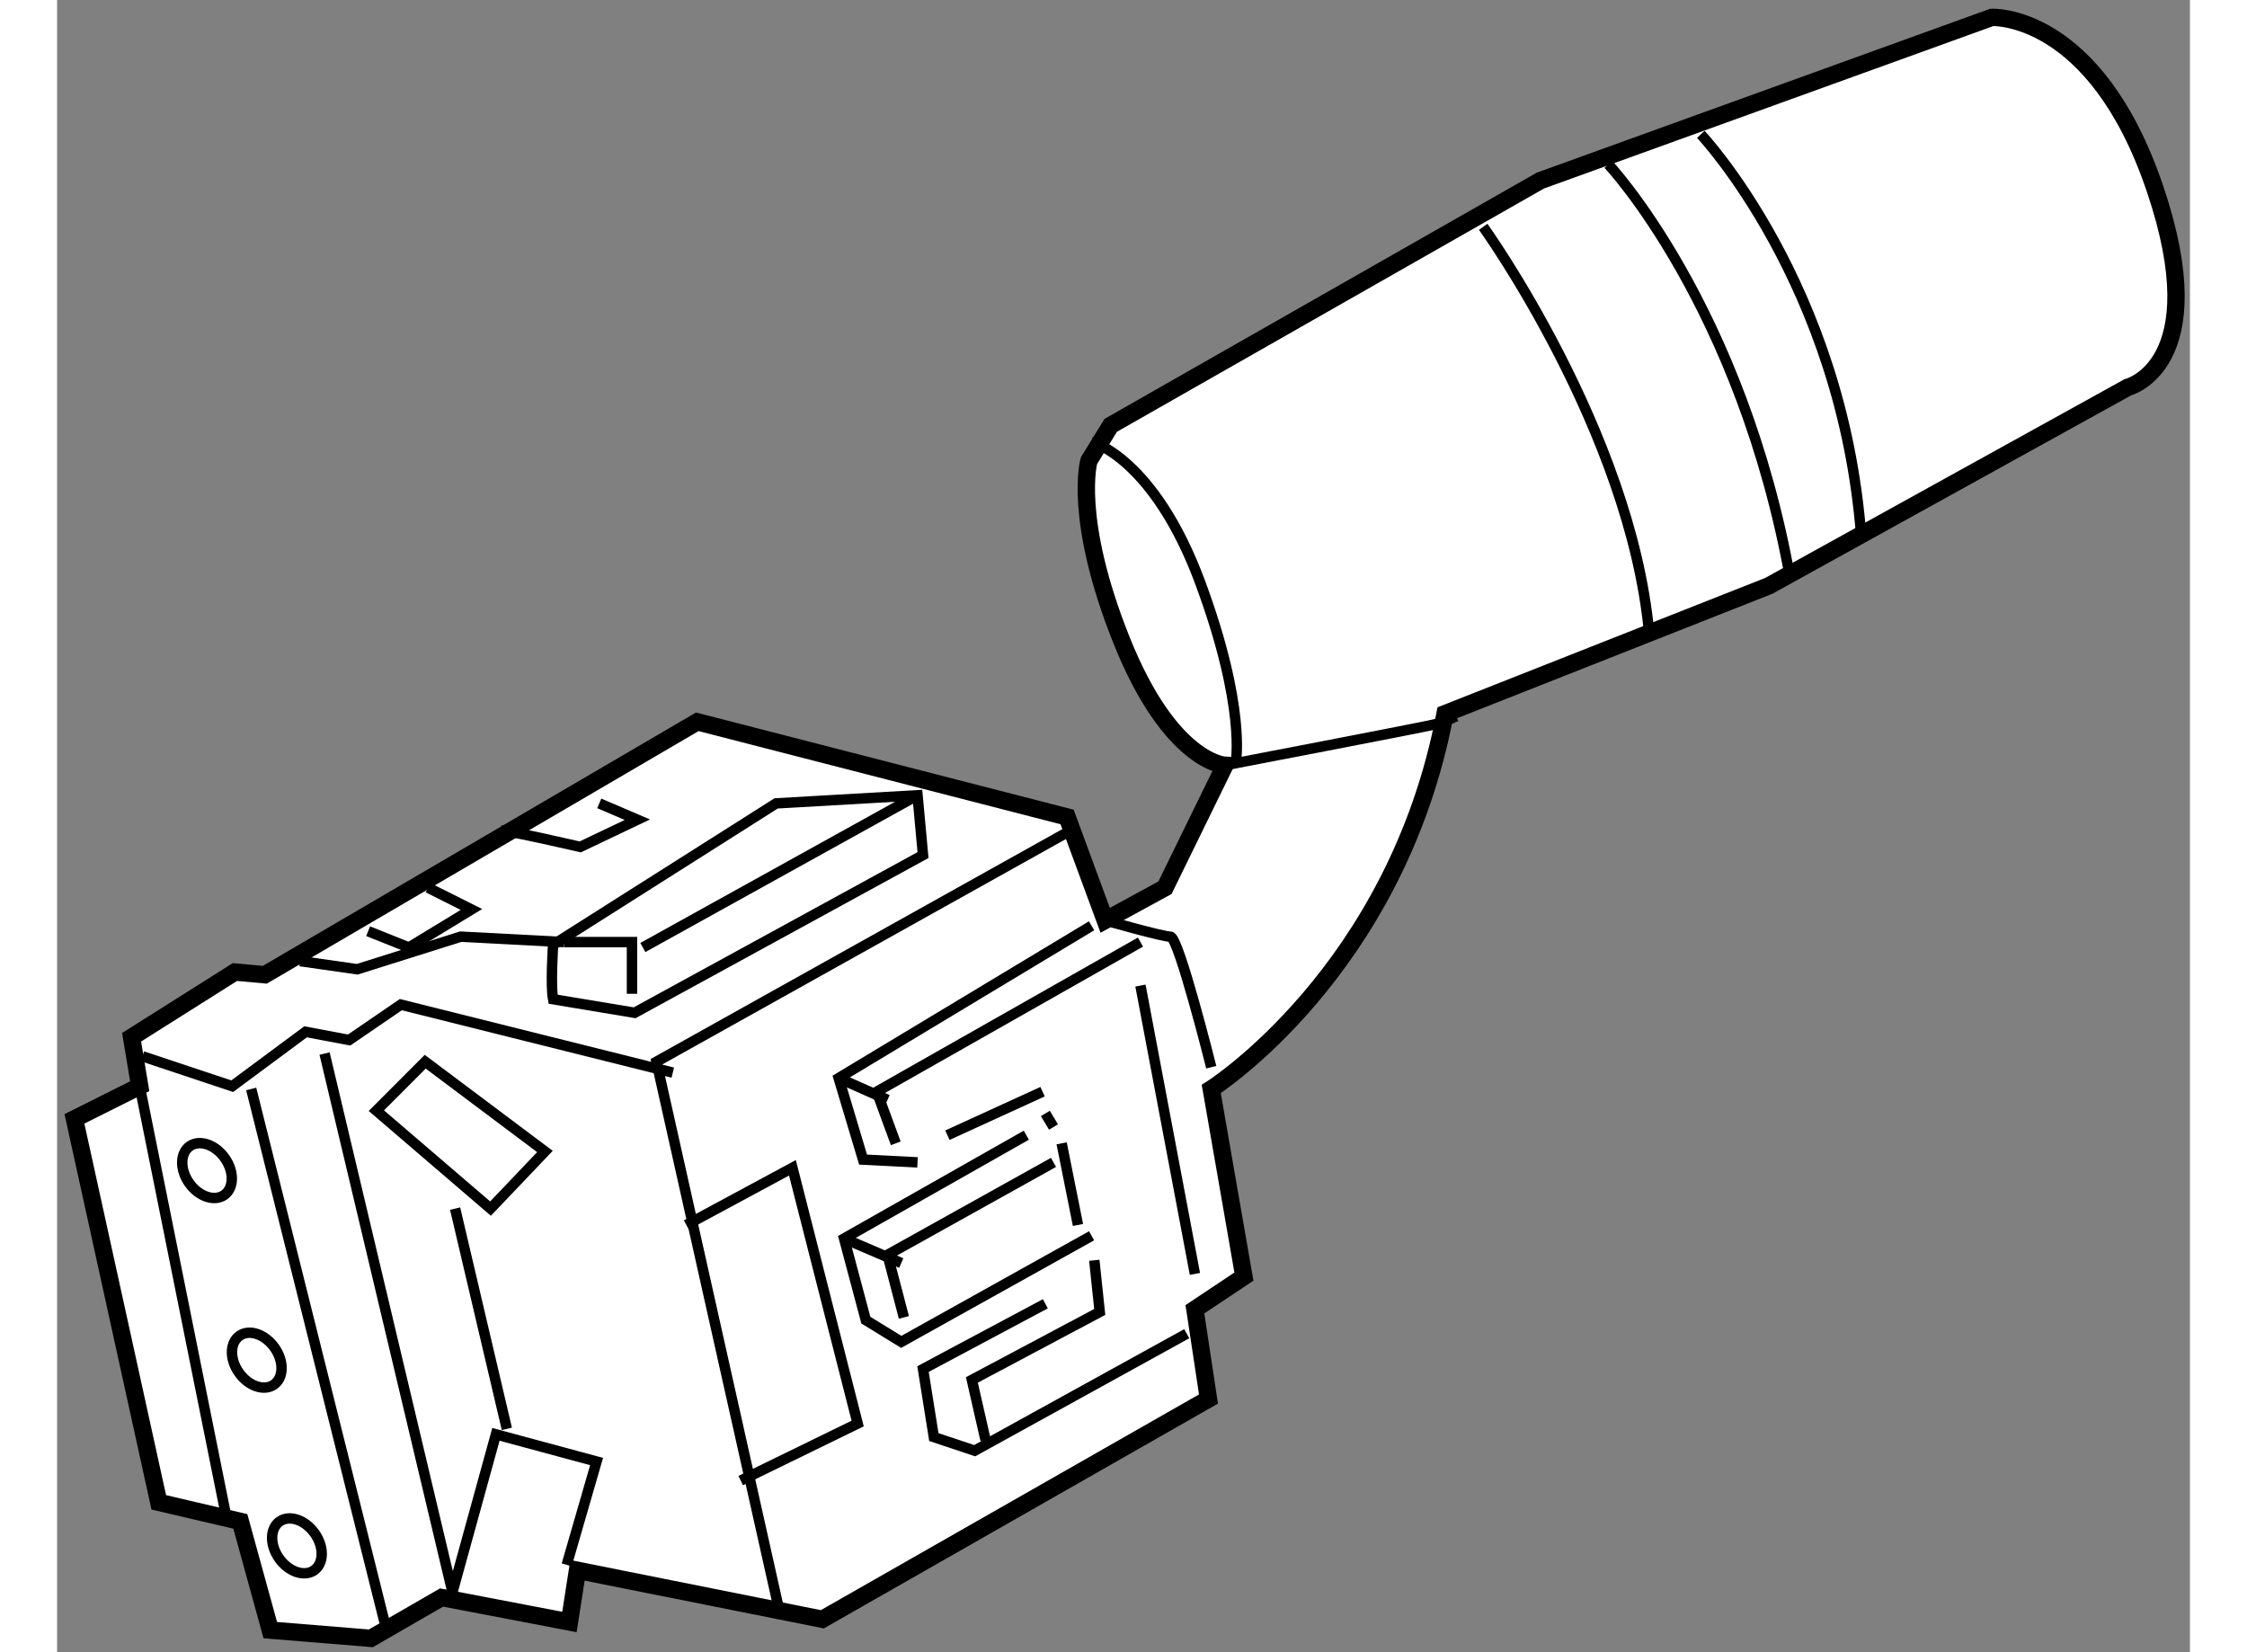 <?xml version="1.0" encoding="utf-8"?>
<!-- Generator: Adobe Illustrator 15.1.0, SVG Export Plug-In . SVG Version: 6.00 Build 0)  -->
<!DOCTYPE svg PUBLIC "-//W3C//DTD SVG 1.1//EN" "http://www.w3.org/Graphics/SVG/1.1/DTD/svg11.dtd">
<svg version="1.1" xmlns="http://www.w3.org/2000/svg" xmlns:xlink="http://www.w3.org/1999/xlink" x="0px" y="0px" width="244.8px"
	 height="180px" viewBox="171.602 60.376 61.451 47.603" enable-background="new 0 0 244.8 180" xml:space="preserve">
	
<rect x="171.602" y="60.376" width="61.451" height="47.603" fill="#808080" stroke="none"/>
	
<g><path fill="#FFFFFF" stroke="#000000" stroke-width="0.5" d="M211.594,80.937c-1.41,7.445-6.738,10.814-6.738,10.814l0.941,5.406
			l-1.412,0.941l0.391,2.586l-11.125,6.346l-7.055-1.41l-0.232,1.488l-3.684-0.705l-2.037,1.176l-2.898-0.236l-0.863-3.133
			l-2.35-0.549l-2.43-11.049l1.881-0.941l-0.234-1.41l2.977-1.879l0.861,0.078l12.461-7.288l10.654,2.742l1.098,2.978l1.723-0.94
			l1.725-3.526c0,0-1.566-0.077-2.977-3.604s-0.939-5.172-0.939-5.172l0.627-1.019l12.379-7.052l13.008-4.702
			c0,0,2.977-0.157,4.701,4.937c1.725,5.093-0.783,5.72-0.783,5.72l-10.344,5.721L211.594,80.937z"></path><path fill="none" stroke="#000000" stroke-width="0.3" d="M205.246,82.425c0,0,5.721-1.097,6.033-1.175
			c0.314-0.078,0.629-0.235,0.629-0.235"></path><path fill="none" stroke="#000000" stroke-width="0.3" d="M201.408,73.101c0,0,1.803,0.47,3.135,4.074
			c1.33,3.604,1.018,5.173,1.018,5.173"></path><path fill="none" stroke="#000000" stroke-width="0.3" d="M212.691,66.911c0,0,4.23,5.877,4.779,11.676"></path><path fill="none" stroke="#000000" stroke-width="0.3" d="M216.295,65.109c0,0,3.842,4.074,5.252,11.988"></path><path fill="none" stroke="#000000" stroke-width="0.3" d="M218.961,64.247c0,0,4.072,4.31,4.623,11.598"></path><path fill="none" stroke="#000000" stroke-width="0.3" d="M201.799,86.892c0,0,1.646,0.471,1.881,0.471
			c0.236,0,1.176,3.761,1.176,3.761"></path><polyline fill="none" stroke="#000000" stroke-width="0.3" points="201.408,87.049 194.121,91.437 194.824,93.786 196.393,93.866 
					"></polyline><polyline fill="none" stroke="#000000" stroke-width="0.3" points="195.766,93.317 195.219,91.829 202.816,87.519 		"></polyline><line fill="none" stroke="#000000" stroke-width="0.3" x1="197.254" y1="93.083" x2="199.996" y2="91.829"></line><polyline fill="none" stroke="#000000" stroke-width="0.3" points="199.527,93.083 194.277,96.06 194.904,98.411 195.924,99.038 
			201.408,95.981 		"></polyline><polyline fill="none" stroke="#000000" stroke-width="0.3" points="200.311,93.866 195.529,96.53 196,98.333 		"></polyline><polyline fill="none" stroke="#000000" stroke-width="0.3" points="200.076,97.94 196.551,99.821 196.863,101.78 198.039,102.173 
			204.15,98.802 		"></polyline><polyline fill="none" stroke="#000000" stroke-width="0.3" points="198.352,101.86 197.959,100.134 201.643,98.175 
			201.486,96.687 		"></polyline><line fill="none" stroke="#000000" stroke-width="0.3" x1="200.076" y1="92.456" x2="200.311" y2="92.847"></line><line fill="none" stroke="#000000" stroke-width="0.3" x1="194.277" y1="96.06" x2="195.924" y2="96.767"></line><line fill="none" stroke="#000000" stroke-width="0.3" x1="194.121" y1="91.437" x2="195.529" y2="92.063"></line><polyline fill="none" stroke="#000000" stroke-width="0.3" points="192.396,106.718 188.871,90.966 200.938,84.228 		"></polyline><polyline fill="none" stroke="#000000" stroke-width="0.3" points="174.061,90.81 176.648,91.671 178.762,90.104 180.016,90.341 
			181.506,89.321 189.342,91.28 		"></polyline><polyline fill="none" stroke="#000000" stroke-width="0.3" points="178.605,88.067 180.25,88.302 183.23,87.363 186.205,87.519 		
			"></polyline><path fill="none" stroke="#000000" stroke-width="0.3" d="M185.893,89.165c-0.078-0.393,0-1.568,0-1.568l6.426-4.074l4.074-0.234
			l0.158,1.723l-8.309,4.544L185.893,89.165z"></path><polyline fill="none" stroke="#000000" stroke-width="0.3" points="186.205,87.519 188.166,87.519 188.166,89.009 		"></polyline><line fill="none" stroke="#000000" stroke-width="0.3" x1="188.479" y1="87.675" x2="196.393" y2="83.289"></line><polyline fill="none" stroke="#000000" stroke-width="0.3" points="189.732,95.669 192.789,94.022 194.668,101.39 
			191.299,103.034 		"></polyline><line fill="none" stroke="#000000" stroke-width="0.3" x1="200.545" y1="93.317" x2="201.016" y2="95.669"></line><line fill="none" stroke="#000000" stroke-width="0.3" x1="202.816" y1="88.772" x2="204.385" y2="97.079"></line><line fill="none" stroke="#000000" stroke-width="0.3" x1="173.982" y1="91.671" x2="176.488" y2="104.13"></line><line fill="none" stroke="#000000" stroke-width="0.3" x1="177.195" y1="91.751" x2="181.035" y2="107.108"></line><polyline fill="none" stroke="#000000" stroke-width="0.3" points="179.309,90.731 182.994,106.247 184.246,101.702 
			187.146,102.485 186.285,105.462 		"></polyline><polygon fill="none" stroke="#000000" stroke-width="0.3" points="180.801,92.376 184.09,95.198 185.658,93.552 182.209,90.966 		
			"></polygon><line fill="none" stroke="#000000" stroke-width="0.3" x1="183.07" y1="95.198" x2="184.561" y2="101.544"></line><polyline fill="none" stroke="#000000" stroke-width="0.3" points="180.564,87.206 181.738,87.675 183.541,86.579 182.289,85.952 
					"></polyline><path fill="none" stroke="#000000" stroke-width="0.3" d="M184.404,84.306c0.234,0,2.271,0.471,2.271,0.471l1.646-0.784
			l-1.098-0.47"></path><ellipse transform="matrix(0.815 -0.58 0.58 0.815 -22.021 119.365)" fill="none" stroke="#000000" stroke-width="0.3" cx="175.866" cy="94.159" rx="0.627" ry="0.861"></ellipse><path fill="none" stroke="#000000" stroke-width="0.3" d="M177.867,99.202c0.275,0.387,0.27,0.863-0.012,1.064
			c-0.283,0.201-0.734,0.051-1.01-0.338c-0.277-0.387-0.271-0.865,0.014-1.066C177.139,98.663,177.59,98.813,177.867,99.202z"></path><ellipse transform="matrix(0.815 -0.58 0.58 0.815 -27.81 122.865)" fill="none" stroke="#000000" stroke-width="0.3" cx="178.452" cy="104.972" rx="0.627" ry="0.861"></ellipse></g>


</svg>